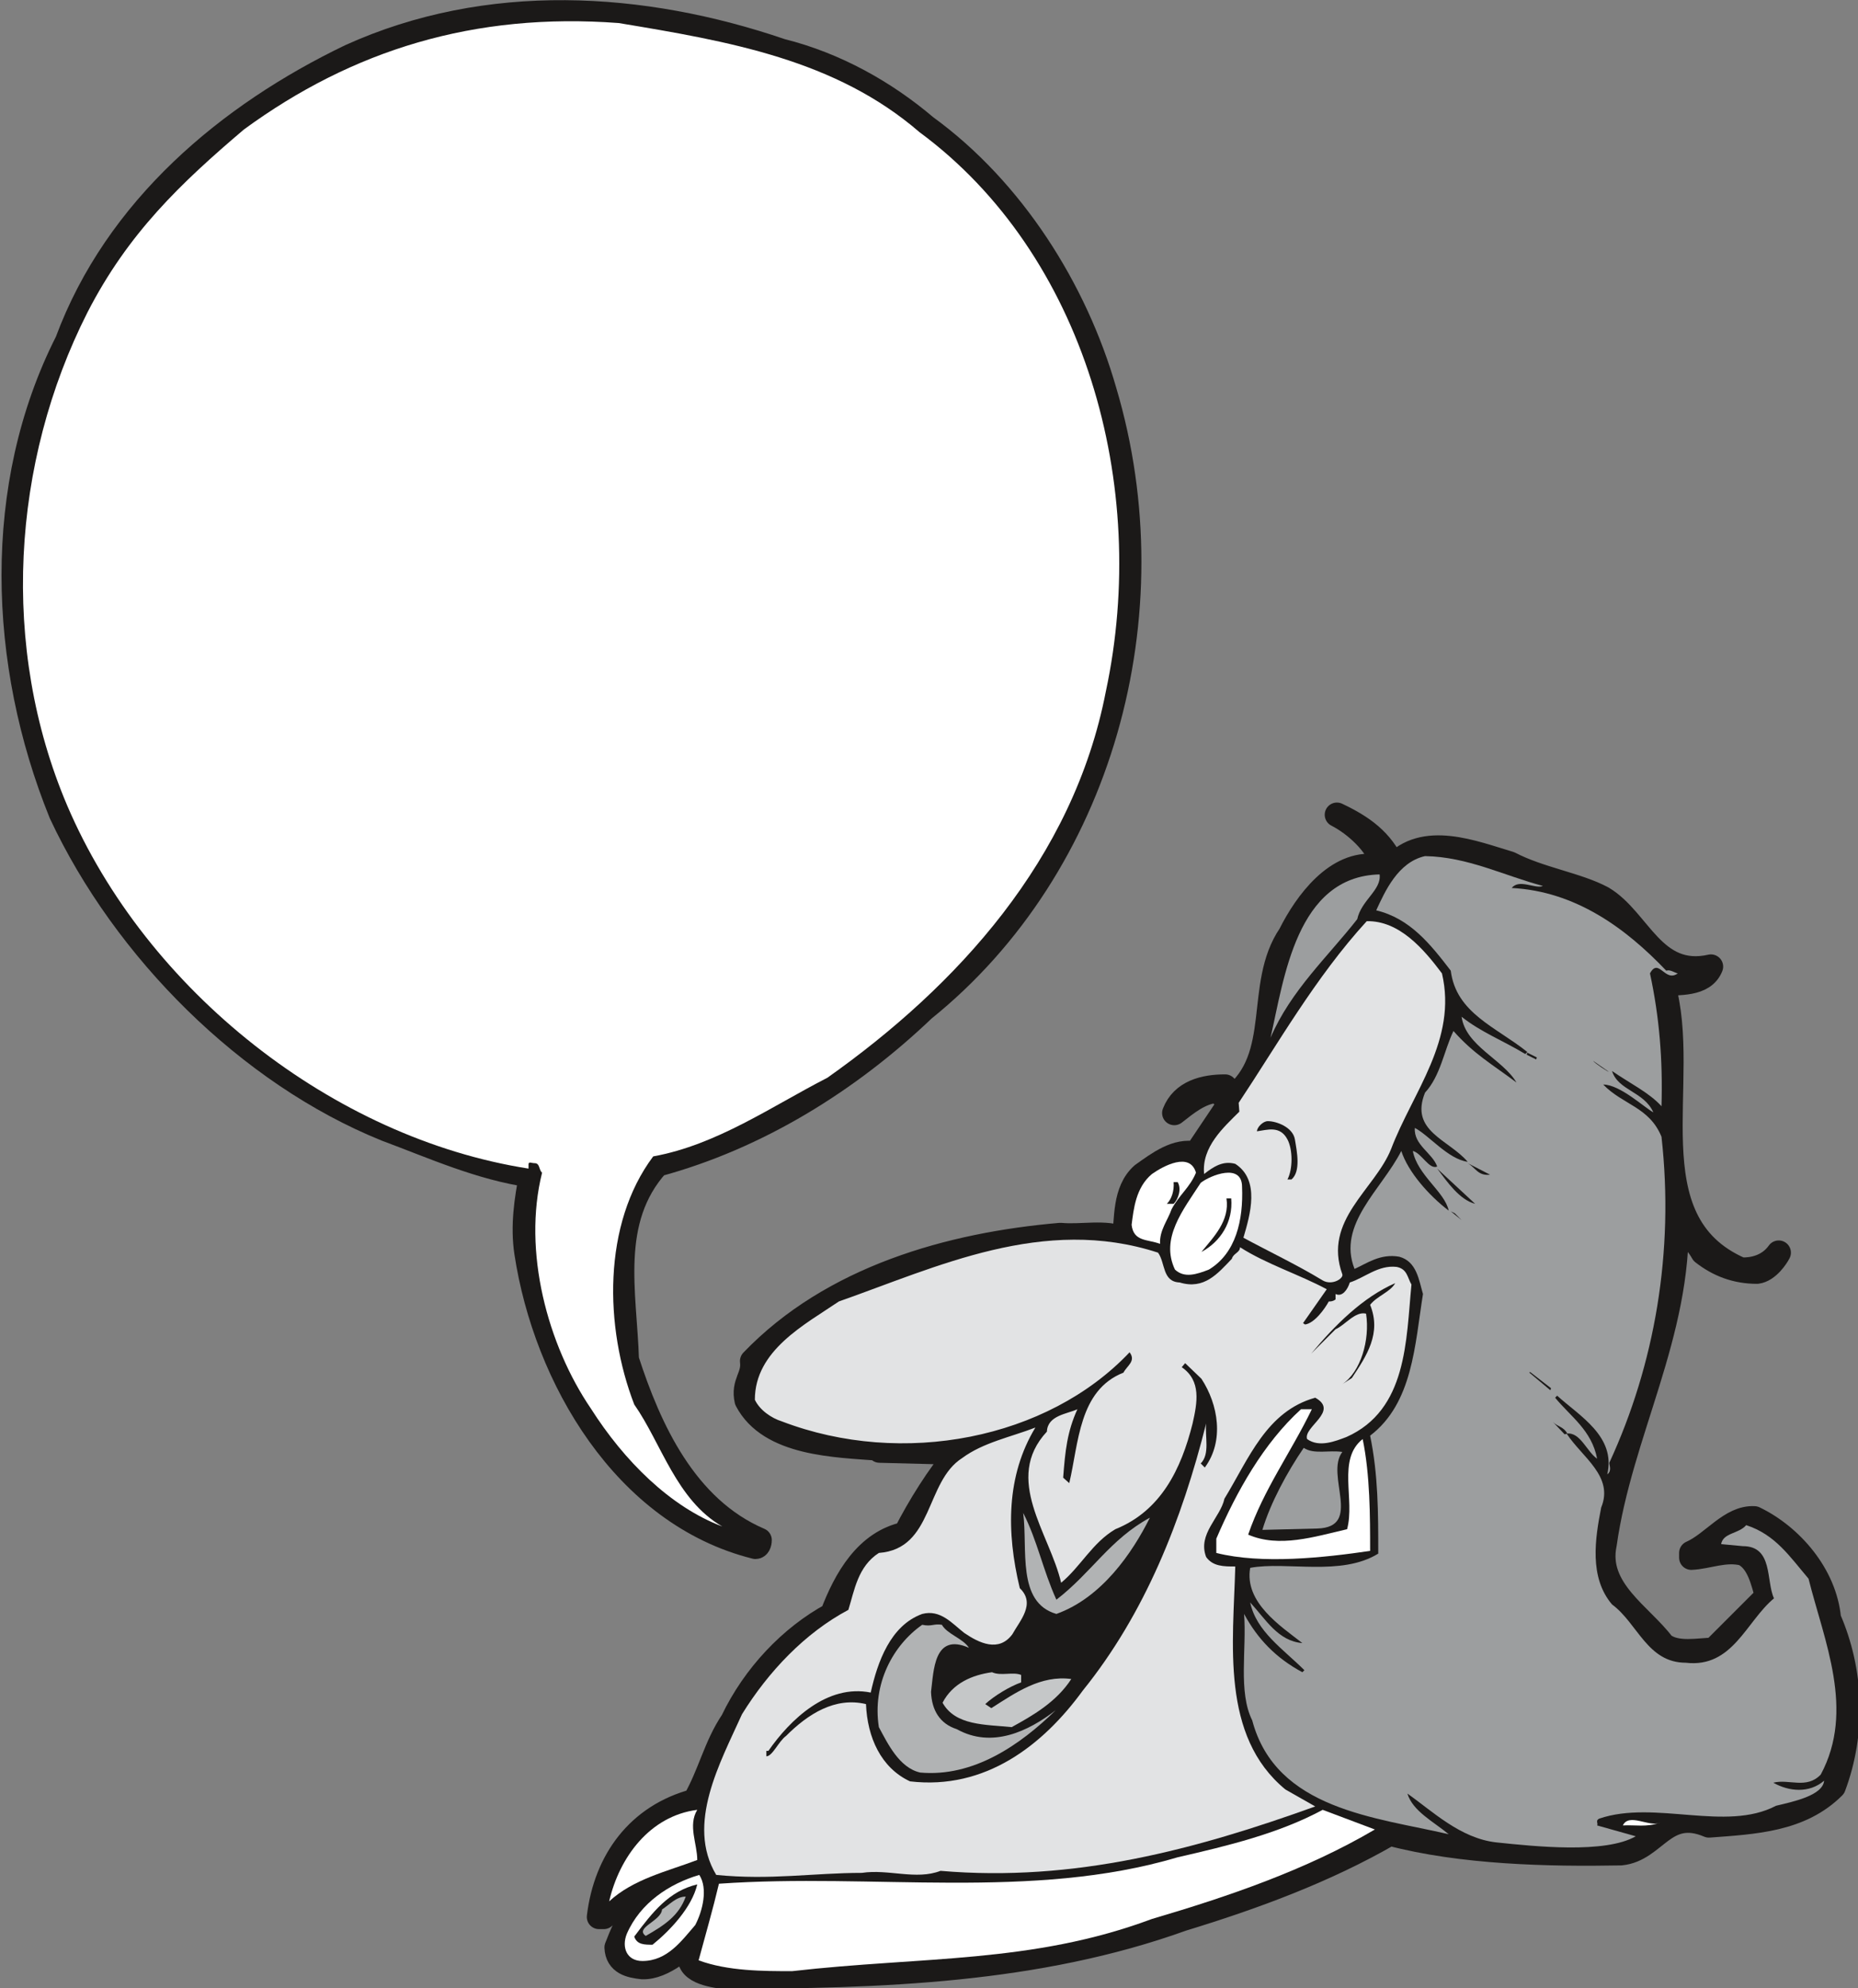 <svg xmlns="http://www.w3.org/2000/svg" version="1.2" width="27.42mm" height="29.33mm" viewBox="0 0 2742 2933" preserveAspectRatio="xMidYMid" fill-rule="evenodd" stroke-width="28.222" stroke-linejoin="round" xml:space="preserve"><rect x="0" y="0" width="2742" height="2933" fill="#808080" stroke="none"/><defs class="ClipPathGroup"><clipPath id="a" clipPathUnits="userSpaceOnUse"><path d="M0 0h2742v2933H0z"/></clipPath></defs><g class="SlideGroup"><g class="Slide" clip-path="url(#a)"><g class="Page"><g class="com.sun.star.drawing.ClosedBezierShape"><path class="BoundingBox" fill="none" d="M2-1h1684v2302H2z"/><path fill="#1B1918" d="M1366 187c128 93 221 240 264 390 98 329-5 701-267 912-110 105-245 189-393 229-74 82-48 190-45 288 33 102 86 219 196 266 0 5-2 10-6 10-193-48-310-250-338-434-6-39 0-79 7-114-76-11-144-42-214-68-203-82-386-265-480-466C0 978-9 717 99 504c73-197 239-335 418-421 203-92 431-78 636-8 80 20 153 61 213 112Z"/><path fill="none" stroke="#1B1918" stroke-width="36" stroke-linejoin="miter" stroke-linecap="square" d="M1366 187c128 93 221 240 264 390 98 329-5 701-267 912-110 105-245 189-393 229-74 82-48 190-45 288 33 102 86 219 196 266 0 5-2 10-6 10-193-48-310-250-338-434-6-39 0-79 7-114-76-11-144-42-214-68-203-82-386-265-480-466C0 978-9 717 99 504c73-197 239-335 418-421 203-92 431-78 636-8 80 20 153 61 213 112Z"/></g><g class="com.sun.star.drawing.ClosedBezierShape"><path class="BoundingBox" fill="none" d="M34 31h1619v2222H34z"/><path fill="#FFF" d="M1357 195c244 180 340 521 275 825-48 248-220 435-411 570-82 42-163 99-257 116-75 100-72 252-28 366 40 57 62 141 130 180-77-29-145-97-194-174-64-94-101-232-72-348-5-4-3-14-11-14-5 0-9-3-9 2v6c-288-45-564-262-681-536-99-233-82-506 30-727 60-117 138-191 231-270C520 74 700 18 913 34c163 27 320 54 444 161Z"/></g><g class="com.sun.star.drawing.ClosedBezierShape"><path class="BoundingBox" fill="none" d="M863 1185h1883v1750H863z"/><path fill="#1B1918" d="M2056 1278c45-50 118-20 172-4 44 23 100 31 137 51 54 32 75 120 160 101-11 28-49 23-71 26 42 142-49 350 115 421 24 1 44-8 56-25-3 6-16 26-32 28-31 0-57-10-80-28-11-20-28-32-39-52 5 172-83 318-106 482-14 67 54 105 86 148 20 16 54 8 75 8l79-79c-6-20-12-52-35-63-27-7-53 5-77 6v-7c32-14 58-53 93-51 54 26 104 83 110 148 34 78 37 168 7 248-49 49-117 52-184 57-66-28-79 36-130 41-107 2-235-1-341-29-95 55-201 94-306 126-214 77-444 85-680 85-20-3-60-10-43-43 5-3 5-8 6-11-18 9-48 41-80 40-18-2-37-6-38-29 15-39 35-80 77-100-39-2-68 32-96 55h-7c10-83 58-149 141-171 23-40 31-81 56-118 32-67 86-124 147-157 20-53 51-107 108-119 21-41 49-86 78-120l-116-3v-3c-64-5-162-6-196-71-6-26 11-35 8-58 118-123 292-172 455-186 31 3 66-6 94 6 4-29 0-71 27-95 24-17 50-37 79-31l49-73c0-10-12-13-18-20-25 2-45 19-63 33 12-31 44-39 75-39-1 9 12 6 11 16 77-60 34-165 85-240 24-48 69-108 126-101 4 0 12 2 10-6-9-27-38-55-67-70 38 18 66 38 83 76Z"/><path fill="none" stroke="#1B1918" stroke-width="36" stroke-linejoin="miter" stroke-linecap="square" d="M2056 1278c45-50 118-20 172-4 44 23 100 31 137 51 54 32 75 120 160 101-11 28-49 23-71 26 42 142-49 350 115 421 24 1 44-8 56-25-3 6-16 26-32 28-31 0-57-10-80-28-11-20-28-32-39-52 5 172-83 318-106 482-14 67 54 105 86 148 20 16 54 8 75 8l79-79c-6-20-12-52-35-63-27-7-53 5-77 6v-7c32-14 58-53 93-51 54 26 104 83 110 148 34 78 37 168 7 248-49 49-117 52-184 57-66-28-79 36-130 41-107 2-235-1-341-29-95 55-201 94-306 126-214 77-444 85-680 85-20-3-60-10-43-43 5-3 5-8 6-11-18 9-48 41-80 40-18-2-37-6-38-29 15-39 35-80 77-100-39-2-68 32-96 55h-7c10-83 58-149 141-171 23-40 31-81 56-118 32-67 86-124 147-157 20-53 51-107 108-119 21-41 49-86 78-120l-116-3v-3c-64-5-162-6-196-71-6-26 11-35 8-58 118-123 292-172 455-186 31 3 66-6 94 6 4-29 0-71 27-95 24-17 50-37 79-31l49-73c0-10-12-13-18-20-25 2-45 19-63 33 12-31 44-39 75-39-1 9 12 6 11 16 77-60 34-165 85-240 24-48 69-108 126-101 4 0 12 2 10-6-9-27-38-55-67-70 38 18 66 38 83 76Z"/></g><g class="com.sun.star.drawing.ClosedBezierShape"><path class="BoundingBox" fill="none" d="M1836 1263h876v1464h-876z"/><path fill="#9C9E9F" d="M2277 1307c-11 5-35-11-46 3 94 5 168 59 228 122 6-2 12 3 17 4-19 14-28-24-41 0 14 65 19 128 17 196-18-20-47-34-73-52 9 29 47 30 61 61-12-6-49-41-74-41 29 30 68 33 86 77 19 170-10 336-77 481 0 4 4 12-3 17 13-56-41-86-74-116l-3 3c23 28 54 48 62 90-15-10-25-40-45-37 23 35 70 63 51 109-9 46-18 103 16 143 38 28 52 86 109 86 69 8 89-61 130-95-12-26-1-77-46-77l-32-3c3-17 26-15 37-28 43 14 64 46 92 79 23 92 69 194 18 289-21 22-47 6-70 12 23 13 53 16 75-3-2 22-46 31-71 37-74 39-179-9-261 19-6 3-1 7-3 10l57 16c-45 26-149 15-206 9-53-6-94-46-131-72 8 26 38 41 61 60-107-25-255-36-290-168-21-42-8-105-12-157 20 37 47 65 86 86l3-3c-31-31-71-57-80-100 23 25 41 57 77 60-32-25-86-60-77-111 54-10 134 13 189-21 0-60 0-116-12-174 63-48 66-134 78-209-6-20-9-48-35-55-28-5-48 10-66 18-26-66 40-117 69-174 10 31 41 66 70 88-6-28-46-52-53-88 13 3 24 28 36 23-7-20-35-32-33-57 21 11 49 46 78 50-28-33-86-45-63-102 23-25 28-62 42-91 30 34 57 49 93 76-20-34-75-54-81-97 29 23 61 35 94 55l3-3c-46-37-105-57-113-120-30-39-60-77-110-89 13-28 32-71 72-80 63 1 117 29 174 44Z"/></g><g class="com.sun.star.drawing.ClosedBezierShape"><path class="BoundingBox" fill="none" d="M1874 1290h164v242h-164z"/><path fill="#9C9E9F" d="M2036 1290c3 23-27 38-33 66-43 55-98 105-128 175 20-87 38-238 161-241Z"/></g><g class="com.sun.star.drawing.ClosedBezierShape"><path class="BoundingBox" fill="none" d="M1776 1359h359v534h-359z"/><path fill="#E2E3E4" d="M2128 1436c23 98-43 175-75 259-24 60-101 105-72 185 2 6-15 17-29 9-36-22-80-43-117-63 10-34 25-85-12-109-18-5-32 4-46 15-4-40 29-69 52-92l-1-13c56-84 113-185 189-268 48-1 84 41 111 77Z"/></g><g class="com.sun.star.drawing.PolyPolygonShape"><path class="BoundingBox" fill="none" d="M2253 1553h16v11h-16z"/><path fill="#1B1918" d="m2253 1556 1-3 14 7-1 3-14-7Z"/></g><g class="com.sun.star.drawing.ClosedBezierShape"><path class="BoundingBox" fill="none" d="M2351 1565h24v18h-24z"/><path fill="#1B1918" d="M2374 1581c0 1-20-12-23-16l23 16Z"/></g><g class="com.sun.star.drawing.ClosedBezierShape"><path class="BoundingBox" fill="none" d="M1854 1654h62v87h-62z"/><path fill="#1B1918" d="M1911 1681c3 18 9 47-5 59h-6c8-15 8-44 0-59-11-21-30-14-45-12 0-6 9-15 16-15 13 0 37 9 40 27Z"/></g><g class="com.sun.star.drawing.ClosedBezierShape"><path class="BoundingBox" fill="none" d="M1670 1714h96v123h-96z"/><path fill="#FFF" d="M1765 1730c-9 22-25 33-36 54-6 17-18 31-17 51-19-7-39-3-42-28 3-23 6-55 30-75 17-12 56-33 65-2Z"/></g><g class="com.sun.star.drawing.ClosedBezierShape"><path class="BoundingBox" fill="none" d="M2166 1716h34v19h-34z"/><path fill="#1B1918" d="M2199 1733c-18 2-21-10-33-17l33 17Z"/></g><g class="com.sun.star.drawing.ClosedBezierShape"><path class="BoundingBox" fill="none" d="M2121 1724h57v53h-57z"/><path fill="#1B1918" d="M2177 1776c-23-6-41-32-56-52l56 52Z"/></g><g class="com.sun.star.drawing.ClosedBezierShape"><path class="BoundingBox" fill="none" d="M1726 1730h109v152h-109z"/><path fill="#FFF" d="M1833 1751c2 49-9 98-49 122-18 7-36 13-50 0-22-46 12-88 38-128 14-11 61-30 61 6Z"/></g><g class="com.sun.star.drawing.ClosedBezierShape"><path class="BoundingBox" fill="none" d="M1722 1744h20v33h-20z"/><path fill="#1B1918" d="M1738 1744c6 10 1 25-6 32h-10c7-7 11-19 10-32h6Z"/></g><g class="com.sun.star.drawing.ClosedBezierShape"><path class="BoundingBox" fill="none" d="M1773 1768h46v80h-46z"/><path fill="#1B1918" d="M1817 1768c3 35-16 64-44 79 18-22 42-46 37-79h7Z"/></g><g class="com.sun.star.drawing.PolyPolygonShape"><path class="BoundingBox" fill="none" d="M2141 1787h17v15h-17z"/><path fill="#1B1918" d="m2157 1800-16-13 6 3 10 10Z"/></g><g class="com.sun.star.drawing.ClosedBezierShape"><path class="BoundingBox" fill="none" d="M1039 1829h1045v942H1039z"/><path fill="#E2E3E4" d="M1709 1848c11 15 6 43 32 44 36 11 56-13 77-35 2-8 12-9 12-17 39 25 87 40 128 62l-35 50 3 2c14-2 29-23 35-34 3 0 6 0 10-3v-8c10 5 18-7 21-17 22-7 42-26 69-23 16 3 16 16 22 26-8 82-6 185-96 225-16 6-40 16-58 3-6-18 48-41 12-61-72 20-98 90-134 149-6 28-40 52-27 86 10 14 26 14 43 14-3 113-22 250 74 329l44 25c-175 63-355 112-553 95-36 14-77-3-116 3-71 0-135 11-215 3-45-75 6-166 38-237 39-63 93-120 157-154 9-29 14-64 45-84 81-6 68-105 123-140 31-23 72-31 108-45-43 71-43 154-23 237 24 23 0 48-11 68-20 27-49 13-71-2-18-14-35-35-62-28-47 17-66 71-76 116-64-13-119 40-151 86h-3v8c9 0 18-22 29-30 32-32 72-58 118-47 2 49 22 94 65 114 111 13 196-53 255-134 92-114 146-251 182-394-2 19 6 45-8 59l6 6c29-39 20-93-5-131l-24-23-5 6c29 20 23 52 16 83-17 68-47 129-114 156-34 20-51 55-80 79-17-73-86-153-21-223 1-24 30-26 45-33-15 33-18 61-21 101l9 8c14-59 14-137 80-163 5-10 19-17 9-30-121 128-335 170-513 102-16-5-33-17-40-32 0-73 74-111 124-145 145-51 302-127 471-72Z"/></g><g class="com.sun.star.drawing.ClosedBezierShape"><path class="BoundingBox" fill="none" d="M1934 1892h126v151h-126z"/><path fill="#1B1918" d="M2059 1893c-7 13-27 19-37 32 17 42-5 75-27 108l-14 9c27-18 41-65 35-104-16-4-31 17-45 23l-36 36c35-42 76-83 124-104Z"/></g><g class="com.sun.star.drawing.PolyPolygonShape"><path class="BoundingBox" fill="none" d="M2257 2024h33v28h-33z"/><path fill="#1B1918" d="m2257 2025 1-1 31 24-1 3-31-26Z"/></g><g class="com.sun.star.drawing.ClosedBezierShape"><path class="BoundingBox" fill="none" d="M1795 2079h228v223h-228z"/><path fill="#FFF" d="M1936 2079c-31 64-71 118-94 185 46 20 98 3 146-8 12-44-15-103 23-133 11 53 11 115 11 165-68 10-160 20-227 3v-21c30-70 70-141 125-191h16Z"/></g><g class="com.sun.star.drawing.ClosedBezierShape"><path class="BoundingBox" fill="none" d="M2292 2097h22v20h-22z"/><path fill="#1B1918" d="m2313 2115-4 1-17-18c7 7 16 7 21 17Z"/></g><g class="com.sun.star.drawing.ClosedBezierShape"><path class="BoundingBox" fill="none" d="M1863 2136h119v122h-119z"/><path fill="#9C9E9F" d="M1981 2142c-26 34 31 111-37 113l-81 2c12-40 37-86 61-121 15 10 37 3 57 6Z"/></g><g class="com.sun.star.drawing.ClosedBezierShape"><path class="BoundingBox" fill="none" d="M1510 2231h188v151h-188z"/><path fill="#B1B3B4" d="M1559 2360c52-40 79-89 138-121-26 52-71 118-138 142-59-17-42-96-49-149 21 41 29 84 49 128Z"/></g><g class="com.sun.star.drawing.ClosedBezierShape"><path class="BoundingBox" fill="none" d="M1295 2397h264v221h-264z"/><path fill="#B1B3B4" d="M1390 2397c8 14 31 20 40 34-52-23-52 34-56 65 1 27 13 47 38 55 52 29 106 3 146-28-53 52-122 99-200 92-31-7-48-43-61-67-10-64 21-121 64-151 14 3 17-2 29 0Z"/></g><g class="com.sun.star.drawing.ClosedBezierShape"><path class="BoundingBox" fill="none" d="M1391 2466h191v83h-191z"/><path fill="#C5C7C8" d="M1507 2471v11c-17 6-40 20-53 32l9 6c36-23 73-49 118-43-22 34-57 54-88 71-39-4-83-2-102-36 15-29 44-41 73-45 13 6 31-1 43 4Z"/></g><g class="com.sun.star.drawing.ClosedBezierShape"><path class="BoundingBox" fill="none" d="M899 2670h131v136H899z"/><path fill="#FFF" d="M1029 2670c-14 23 0 50 0 74-45 17-94 28-130 61 15-65 60-126 130-135Z"/></g><g class="com.sun.star.drawing.ClosedBezierShape"><path class="BoundingBox" fill="none" d="M1030 2670h1000v239H1030z"/><path fill="#FFF" d="M2029 2699c-102 60-217 99-329 132-177 66-339 55-531 77-42 0-95 0-138-16 10-37 21-75 30-113 228-16 461 25 677-39 74-17 149-35 214-70l77 29Z"/></g><g class="com.sun.star.drawing.ClosedBezierShape"><path class="BoundingBox" fill="none" d="M2395 2685h56v10h-56z"/><path fill="#FFF" d="M2450 2689c-21 7-36 3-55 4 9-19 39 3 55-4Z"/></g><g class="com.sun.star.drawing.ClosedBezierShape"><path class="BoundingBox" fill="none" d="M922 2766h118v128H922z"/><path fill="#FFF" d="M1026 2840c-20 23-41 53-78 53-23 0-31-20-23-40 20-46 63-74 107-87 13 20 5 53-6 74Z"/></g><g class="com.sun.star.drawing.ClosedBezierShape"><path class="BoundingBox" fill="none" d="M936 2780h95v90h-95z"/><path fill="#1B1918" d="M1029 2780c-8 34-40 68-66 89-12 0-23 0-27-12 27-36 51-67 93-77Z"/></g><g class="com.sun.star.drawing.ClosedBezierShape"><path class="BoundingBox" fill="none" d="M949 2798h65v59h-65z"/><path fill="#B1B3B4" d="M1012 2798c-10 28-31 42-59 58-17-12 23-22 24-39 11-7 21-19 35-19Z"/></g></g></g></g></svg>

